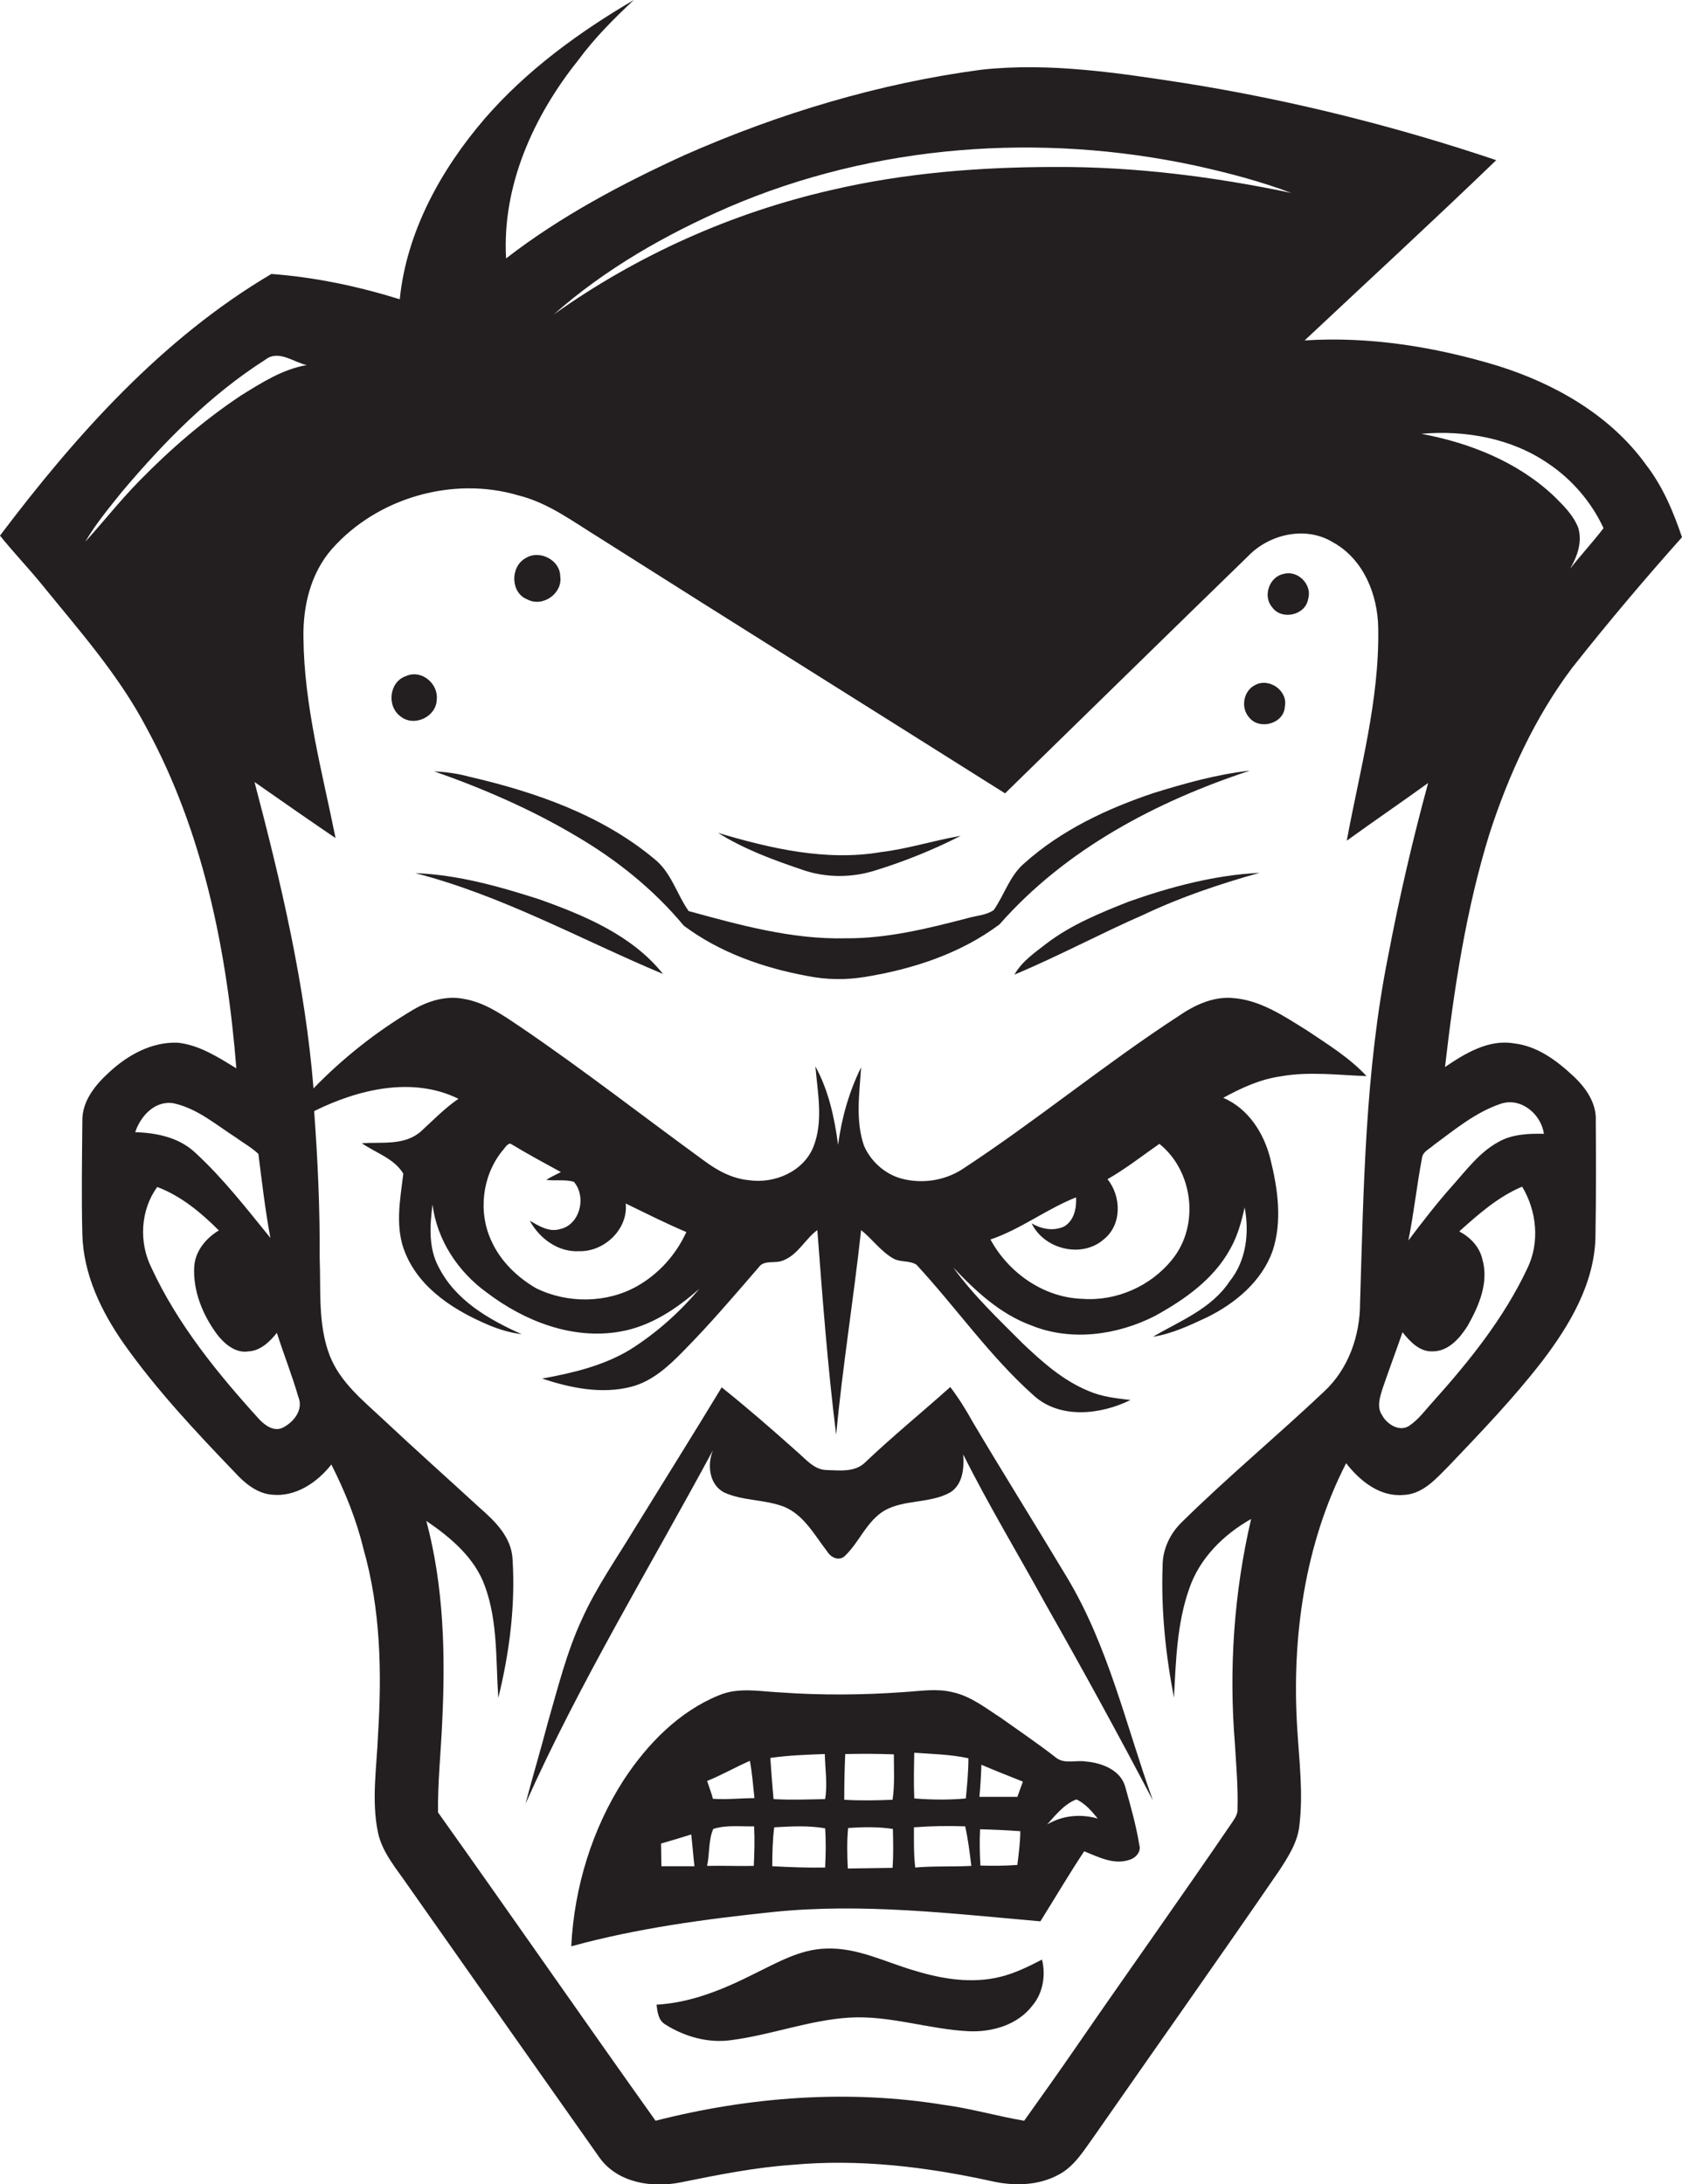 <?xml version="1.0" encoding="utf-8"?>
<!-- Generator: Adobe Illustrator 19.2.0, SVG Export Plug-In . SVG Version: 6.00 Build 0)  -->
<svg version="1.1" id="Layer_1" xmlns="http://www.w3.org/2000/svg" xmlns:xlink="http://www.w3.org/1999/xlink" x="0px" y="0px"
	 viewBox="0 0 518.8 673.7" enable-background="new 0 0 518.8 673.7" xml:space="preserve">
<g>
	<path fill="#231F20" d="M485.5,332.1c-5.2-4.9-11.3-9.5-18.6-10.3c-7.8-1.3-15,3.1-21.2,7.3c2.8-24.3,6.5-48.6,13.7-71.9
		c5.9-18.2,14-35.9,25.5-51.2c10.9-13.8,22.2-27.2,33.9-40.3c-2.7-8-6-15.8-11.2-22.5c-11-15.2-28.1-24.9-45.7-30.4
		c-19.2-5.8-39.4-9.1-59.5-7.8c19.7-18.5,39.6-36.8,59.1-55.6c-31.2-10.5-63.2-18.5-95.7-23.7c-20.8-3.2-42-6.5-63.1-4.2
		C271.1,25.7,240.2,35,211,47.9c-19.2,8.8-38.1,18.8-54.9,31.8c-1.3-22.4,8.5-44,22.3-61.2c5-6.8,11-12.8,17.1-18.5
		c-16.9,9.9-33.1,21.7-46,36.6c-13.5,15.7-24.1,34.9-26.2,55.7c-12.9-4-26.1-6.8-39.6-7.8C50,104.4,23.4,134.2,0,165.2
		c4,5,8.5,9.7,12.6,14.7c11.6,14.3,24,28.2,32.6,44.6c17.5,32.2,24.8,68.8,27.7,105c-5.6-3.4-11.4-7.2-18.1-7.9
		c-8-0.3-15.4,3.8-21.1,9.1c-4.3,3.9-8.4,8.9-8.3,15c-0.1,11.7-0.3,23.3,0,35c0.3,12.3,5.8,23.7,12.7,33.6
		c10.1,14.3,22.1,27.1,34.3,39.8c3,3.3,6.8,6.5,11.4,6.9c7.3,0.8,14-3.7,18.4-9.3c4.2,8.3,7.7,16.9,9.9,26
		c5.3,18.6,5.7,38.1,4.5,57.3c-0.4,10.1-2.1,20.3,0,30.3c1.4,6.3,5.8,11.2,9.4,16.5c19.7,28,39.3,55.9,59,83.8
		c5.6,7.7,16.2,9.3,25,7.5c11.4-2.3,22.8-4.6,34.4-5.4c20.5-1.9,41.2,0.6,61.3,5c6.9,1.6,14.5,1.5,20.9-2c4.9-2.6,7.8-7.6,11-12
		c19-27.3,38.2-54.4,57-81.8c2.8-4.3,5.7-8.8,6.2-14c1.2-10-0.1-20.1-0.7-30.1c-1.7-27.8,2.3-56.5,15.1-81.5
		c4.2,5.4,10.3,10.4,17.6,9.8c6.1-0.2,10.2-5.1,14.2-9.1c9.9-10.4,19.9-20.8,28.7-32.2c8.4-11,16-23.8,16.4-38c0.2-12,0.2-24,0.1-36
		C492.5,340.4,489.3,335.7,485.5,332.1z M477.6,143c7.3,4.9,13.3,11.9,17,19.9c-3.3,4.3-7,8.3-10.3,12.5c2.2-3.8,3.8-8.2,2.5-12.6
		c-1.5-3.9-4.5-6.8-7.4-9.7c-11.2-10.6-26-16.5-41-19.3C452,132.6,466.3,135.2,477.6,143z M224.7,63.9
		c45.1-19.4,96.3-23.1,144.1-12.8c10,2.2,19.9,4.8,29.5,8.4c-23.9-5-48.2-8.1-72.6-8c-23.2,0-46.5,1.8-69.2,7.1
		c-30.7,7-60,20.1-85.7,38.4C186.7,82.9,205.4,72.3,224.7,63.9z M43.1,148.2c-5.9,6-11.1,12.6-16.8,18.9c3.2-5.5,7.3-10.4,11.3-15.4
		c13-15.4,27.2-29.9,44.3-40.8c4-3.1,8.6,0.8,12.7,1.7c-7.5,1.3-14,5.5-20.3,9.4C62.9,129.6,52.6,138.5,43.1,148.2z M53.6,340.3
		c7.3,1.6,13,6.6,19.1,10.5c2.3,1.7,4.9,3.1,7,5.1c1.1,8.7,2.1,17.3,3.7,25.9c-7.4-9.1-14.6-18.4-23.2-26.3
		c-5-4.7-11.9-6.1-18.5-6.3C43.4,344.1,47.9,339.3,53.6,340.3z M87.3,440.3c-2.7,1.4-5.5-0.6-7.3-2.5
		c-12.9-14.2-25.2-29.3-33.3-46.8c-3.9-7.8-3.4-17.8,1.8-24.9c7.4,2.8,13.5,7.9,19,13.4c-4,2.4-7.3,6.4-7.6,11.2
		c-0.4,7.5,2.6,14.8,7,20.8c2.3,3,5.8,6,9.8,5.3c3.7-0.2,6.5-3,8.7-5.7c2.1,6.6,4.7,13.1,6.6,19.7C93.7,434.8,90.6,438.6,87.3,440.3
		z M408.3,429.3c-14.4,13.6-29.7,26.3-43.8,40.2c-3.6,3.5-5.9,8.3-5.9,13.4c-0.5,13.6,0.9,27.3,3.5,40.7c0.6-11.3,0.9-22.8,4.7-33.6
		c3.2-9.4,10.6-16.7,19.1-21.5c-5.3,22.7-6.9,46.2-5,69.4c0.4,6.7,1,13.4,0.8,20.1c0.1,1.5-0.8,2.8-1.6,4
		c-15.8,23.2-32.1,46-48,69.1c-5.3,7.7-10.7,15.3-16.2,23c-8.3-1.4-16.5-3.8-24.8-4.9c-29.5-4.8-59.9-2.5-88.9,4.9
		c-22.5-31.6-44.6-63.5-67.1-95.1c-0.1-9.3,0.9-18.7,1.3-28c1-20.7,0.5-41.7-4.9-61.9c7.5,5.1,15,11.4,18.1,20.2
		c4,11,3.3,22.9,4.1,34.4c3.4-13.9,5.3-28.3,4.4-42.7c-0.3-6.9-5.4-11.8-10.2-16c-9.9-9.1-20-18.1-29.8-27.3
		c-6.2-5.8-13.2-11.4-16.4-19.6c-3.7-9.6-2.7-20.1-3.1-30.2c0.1-15.1-0.6-30.2-1.7-45.2c13.5-6.7,30.3-10.8,44.5-3.8
		c-4.2,2.9-7.8,6.6-11.5,10c-5,4.5-12.1,3.3-18.3,3.7c4.3,3,10,4.7,12.8,9.4c-1,8.2-2.7,16.8,0.7,24.7c4.6,11,15.4,17.7,25.9,22.1
		c3.2,1.3,6.5,2.3,9.9,2.7c-10.1-4.5-20.4-10.4-25.6-20.7c-3.2-5.9-2.7-12.9-1.9-19.3c1.4,11,7.9,20.8,16.8,27.2
		c11.6,8.8,26.4,14.6,41.1,12c9.3-1.6,17.4-7,24.4-13.2c-6.1,7.3-13.3,13.7-21.4,18.8c-8.3,5-17.8,7.2-27.1,8.9
		c8.8,2.9,18.4,4.9,27.6,2.5c6.4-1.7,11.4-6.3,15.9-10.9c8.2-8.3,15.7-17.1,23.3-25.9c1.7-2.5,5.2-1,7.7-2.2
		c4.5-1.8,6.6-6.5,10.4-9.3c1.6,21.1,3.2,42.2,5.8,63.1c2-21.1,5.4-42,7.7-63.1c3.5,2.8,6.1,6.6,10,8.8c2.2,1.2,5,0.5,7.1,1.9
		c12.2,13.2,22.5,28.1,35.9,40.1c8.1,7.6,20.8,6.2,30.1,1.6c-4.4-0.5-8.9-1-13-2.8c-7.8-3.2-14.2-8.9-20.2-14.6
		c-7.5-7.5-15.3-14.9-21.5-23.5c6.9,7.3,14.5,14.4,24.1,17.9c12.3,5,26.5,3,38.1-2.9c9.1-5,18.1-11.3,23.2-20.6
		c2.3-4,3.5-8.4,4.5-12.9c1.5,7.9,0.5,16.5-4.7,22.9c-5.6,8.4-15.2,12.1-23.6,17c5.9-0.9,11.3-3.5,16.7-6c8.7-4.3,16.8-11,20.2-20.4
		c3.1-9.3,1.6-19.4-0.7-28.6c-2-7.9-6.8-15.4-14.5-18.7c5.5-3,11.3-5.7,17.6-6.6c8.8-1.6,17.8-0.4,26.6-0.1
		c-5.3-5.7-12-9.8-18.4-14.1c-7.1-4.4-14.5-9.5-23.2-10c-6-0.4-11.6,2.3-16.4,5.6c-22.9,14.9-44,32.4-66.8,47.3
		c-5.5,3.5-12.4,4.5-18.7,2.8c-5.1-1.4-9.4-5.3-11.5-10.1c-2.7-7.8-1.4-16.2-0.9-24.2c-3.7,7.5-6,15.6-7.1,23.9
		c-1.1-8.3-2.9-16.7-7-24.2c0.7,8.2,2.5,16.9-0.6,24.8c-3.1,7.7-12.1,11.5-20,10.3c-5.2-0.5-9.9-3.1-14-6.2
		c-18.7-13.6-36.9-27.8-56-40.8c-5.5-3.7-11.2-7.8-17.8-8.9c-5.4-1.1-11,0.6-15.6,3.3c-11.3,6.7-21.7,14.9-30.8,24.3
		c-2.6-32-10-63.4-18.2-94.5c8.3,5.8,16.6,11.6,25,17.3c-4.1-20.4-9.7-40.8-9.9-61.7c-0.2-9.8,2.2-20,8.8-27.5
		c14-15.8,37.3-22.5,57.5-16.5c9.3,2.3,17,8.2,25,13.1c41.6,26.4,83.4,52.5,125.1,78.8c25-24.4,49.9-48.8,74.9-73.1
		c6.6-6.9,17.9-9.5,26.3-4.3c9.4,5.2,13.8,16.2,13.9,26.5c0.4,22.2-5.7,43.8-9.7,65.5c8.3-6,16.8-11.8,25.1-17.8
		c-4.8,17.6-8.9,35.3-12.3,53.2c-7.1,35.3-7.6,71.4-8.7,107.2C419.5,412,415.9,422.3,408.3,429.3z M177,364.5
		c4,4.6,1.9,13.3-4.3,14.6c-3.4,1-6.5-1-9.3-2.6c3,5.5,8.8,9.8,15.3,9.4c7.7,0.2,15.1-6.8,14.3-14.7c6.2,3,12.3,6.1,18.7,8.8
		c-3.2,7-8.5,12.9-15.2,16.7c-9.4,5.3-21.5,5.4-31.2,0.6c-5.8-3.4-10.9-8.3-13.7-14.5c-4.2-8.9-2.9-20.1,3.3-27.8
		c0.8-0.8,1.3-2.1,2.5-2.3c5.1,3.1,10.3,5.9,15.6,8.8c-1.5,0.8-3.1,1.5-4.5,2.4C171.4,364.3,174.3,363.7,177,364.5z M340.4,382.3
		c5.7-4.5,5.5-13.3,1.2-18.6c5.6-3.2,10.7-7.2,16-10.9c10.4,8.3,12.5,25.1,4,35.6c-6.6,8.3-17.3,13-27.8,12.2
		c-11.9-0.4-22.7-8-28.3-18.3c9.4-3.2,17.3-9.4,26.4-13c0.2,3.3-0.6,7.2-3.7,9c-3.3,1.5-7,0.8-10-1
		C322,385.3,333.6,388.2,340.4,382.3z M471.1,391.2c-7.2,15.3-17.8,28.5-29,41c-2.4,2.6-4.5,5.6-7.5,7.6c-3,1.9-6.8-0.5-8.3-3.3
		c-1.7-2.5-0.7-5.5,0.1-8.1c2-5.9,4.2-11.7,6.2-17.5c2.3,2.9,5.3,6.1,9.3,5.9c4.9,0,8.4-4.1,10.8-7.9c3.5-6.2,6.6-13.4,4.5-20.6
		c-0.9-3.8-3.7-6.7-7.1-8.5c5.9-5.3,12-10.7,19.4-13.8C474,373.5,475,383.2,471.1,391.2z M462.2,352.2c-5.9,3.2-9.9,8.7-14.3,13.6
		c-4.8,5.4-9.2,11.1-13.5,16.8c1.7-8.4,2.6-17,4.2-25.4c0.2-2,2.3-2.8,3.6-4c6.5-4.8,13-10.2,20.8-12.8c6.2-2,12.4,3.3,13.2,9.3
		C471.5,349.6,466.4,349.8,462.2,352.2z"/>
	<path fill="#231F20" d="M162.7,184.9c4.7,2.5,10.9-1.9,10.1-7.1c0-5.1-6.4-8.3-10.6-5.7C157.3,174.7,157.4,182.9,162.7,184.9z"/>
	<path fill="#231F20" d="M396,177c-4.5,0.8-6.6,6.9-3.6,10.3c2.9,4.1,10.3,2.5,11.1-2.6C404.8,180.4,400.4,175.8,396,177z"/>
	<path fill="#231F20" d="M134.7,215.8c0.6-4.9-4.7-9.4-9.4-7.3c-5.3,1.7-6.1,9.4-1.7,12.5C127.7,224.3,134.6,221.1,134.7,215.8z"/>
	<path fill="#231F20" d="M387.1,211.3c-3.6,1.8-4.5,7-1.8,10c3.2,4,10.8,1.9,11-3.4C397.3,213.1,391.5,208.9,387.1,211.3z"/>
	<path fill="#231F20" d="M355.8,244.6c-14.3,4.8-28.4,11.4-39.8,21.6c-4.6,3.9-6.2,9.8-9.5,14.5c-2.3,1.6-5.4,1.7-8.1,2.5
		c-12.3,3.2-24.8,6.3-37.6,6.2c-16.5,0.4-32.7-4.1-48.4-8.4c-3.7-5.3-5.4-12-10.6-16.1c-16.2-13.5-36.6-20.6-56.9-25.3
		c-3.6-1-7.3-1.5-11-1.7c15.1,5.3,29.9,11.7,43.7,19.9c12.5,7.3,24,16.5,33.3,27.7c11.1,8.3,24.5,13,38,15.5c5.9,1.2,12,1.3,18,0.3
		c14.7-2.4,29.4-7.2,41.4-16.2c20.3-23.1,48.3-37.9,77.2-47.4C375.4,238.8,365.5,241.6,355.8,244.6z"/>
	<path fill="#231F20" d="M270.2,268.4c9-2.8,17.7-6.3,26.1-10.6c-8.2,1.4-16.2,4-24.5,5c-17,2.9-34.1-1.1-50.3-5.9
		c8,5,16.9,8.3,25.8,11.3C254.6,270.8,262.8,270.8,270.2,268.4z"/>
	<path fill="#231F20" d="M166.4,277.4c-12.4-4-25.2-7.6-38.3-8.1c26.8,6.9,51.1,20.5,76.4,31.1C195,288.5,180.4,282.4,166.4,277.4z"
		/>
	<path fill="#231F20" d="M322.8,291c-3.6,2.8-7.6,5.5-9.9,9.6c13.6-5.7,26.6-12.7,40.1-18.6c11.4-5.4,23.4-9.4,35.5-12.8
		c-13.8,0.7-27.4,4.3-40.4,8.9C339.3,281.6,330.4,285.2,322.8,291z"/>
	<path fill="#231F20" d="M300.1,438.7c-2.1-3.8-4.4-7.5-7-10.9c-8.7,7.8-17.8,15.2-26.2,23.2c-3.2,3.2-8,2.5-12,2.4
		c-3.8-0.1-6.3-3.3-9-5.6c-7.6-6.8-15.3-13.5-23.3-19.9c-8.9,14.7-18,29.2-27,43.8c-5.5,9.1-11.7,17.9-16.1,27.7
		c-4.7,10.1-7.4,21.1-10.5,31.8c-2.2,8.4-4.7,16.7-6.9,25.1c16.8-37.6,38.3-72.8,57.8-109c-1.8,4.5-1.2,10.5,3.4,13
		c5.9,2.7,12.7,2.1,18.7,4.5c6.1,2.6,9.3,8.8,13.2,13.8c1.1,1.8,3.6,3,5.4,1.3c4.5-4.3,6.7-10.7,12.2-14c6.2-3.5,14-2.1,20.3-5.6
		c3.9-2.5,4.3-7.5,4-11.7c7.9,15.8,17.1,31,25.6,46.5c11.3,19.9,22.3,40,32.9,60.2c-8.3-23.1-13.7-47.5-26.5-68.8
		C319.5,470.5,309.6,454.7,300.1,438.7z"/>
	<path fill="#231F20" d="M347.1,551.2c-1.4-5.3-7.3-7.5-12.2-7.9c-3-0.5-6.6,0.9-9.2-1.2c-5.5-4.3-11.3-8.2-16.9-12.2
		c-4.8-3.1-9.4-6.8-15.1-8c-4.9-1.2-10-0.3-15,0c-12.6,0.9-25.3,1-38,0.1c-6.3-0.3-12.9-1.7-19,0.9c-12.3,5-22,15-29.2,25.9
		c-9.9,15.3-15.4,33.4-16.3,51.5c20.4-5.6,41.4-8.4,62.4-10.6c27.4-2.8,54.9,0.5,82.3,2.9c4.5-7.2,8.8-14.5,13.5-21.6
		c4.3,1.7,9,4.2,13.7,2.7c2.1-0.5,4-2.5,3.3-4.7C350.4,562.8,348.7,557,347.1,551.2z M204,575.6c0-2.4-0.1-4.7-0.1-7
		c3.1-0.9,6.2-1.8,9.3-2.8c0.4,3.3,0.6,6.5,1,9.8C210.8,575.6,207.4,575.6,204,575.6z M232.5,575.5c-4.8,0.1-9.6-0.1-14.4,0
		c0.8-3.8,0.4-8,1.9-11.4c4-1.3,8.5-0.7,12.6-0.8C232.8,567.4,232.7,571.4,232.5,575.5z M219.9,554.8c-0.5-1.9-1.2-3.7-1.8-5.5
		c4.5-1.8,8.8-4.3,13.2-6.2c0.7,3.8,1,7.7,1.4,11.5C228.5,554.6,224.2,555.1,219.9,554.8z M254.5,576c-5.4,0.1-10.9-0.1-16.3-0.4
		c0-4,0.1-8,0.6-12c5.2-0.3,10.5-0.6,15.7,0.3C254.8,567.9,254.7,572,254.5,576z M254.5,554.9c-5.3,0.1-10.6,0.3-15.9,0
		c-0.4-4.2-0.7-8.5-1-12.7c5.5-0.8,11.1-1,16.8-1.2C254.5,545.6,255.3,550.3,254.5,554.9z M275.3,576.1c-4.6,0.1-9.2,0.1-13.8,0.2
		c-0.2-4.2-0.3-8.4,0.1-12.5c4.6-0.3,9.3-0.4,13.8,0.3C275.5,568.1,275.6,572.1,275.3,576.1z M275.3,555.1c-5,0.2-9.9,0.3-14.9,0
		c0-4.7,0.1-9.4,0.3-14.1c5-0.1,10-0.1,15,0.1C275.7,545.8,276,550.5,275.3,555.1z M282,540.6c5.6,0.4,11.2,0.5,16.7,1.7
		c0,4.2-0.4,8.3-0.8,12.4c-5.3,0.5-10.6,0.4-15.9,0C281.8,550,281.9,545.3,282,540.6z M282.3,576c-0.5-4.1-0.4-8.3-0.4-12.4
		c5.3-0.4,10.5-0.5,15.8-0.3c0.9,4,1.4,8.1,1.9,12.2C293.8,575.8,288,575.5,282.3,576z M313.8,575.2c-3.8,0.3-7.6,0.3-11.4,0.2
		c-0.2-3.7-0.3-7.4-0.1-11.2c4.1,0.1,8.3,0.3,12.4,0.6C314.7,568.3,314.2,571.7,313.8,575.2z M313.8,554.2c-3.9,0-7.8,0-11.7,0
		c0.3-3.3,0.5-6.6,0.6-9.9c4.2,1.8,8.5,3.5,12.8,5.2C314.9,551.1,314.4,552.6,313.8,554.2z M323,562.7c2.6-2.9,5.3-6.3,9-7.7
		c2.7,1.2,4.7,3.6,6.6,5.9C333.3,559.4,327.8,559.9,323,562.7z"/>
	<path fill="#231F20" d="M308.6,609.7c-8.8,2.2-18,0.7-26.5-1.9c-9-2.6-17.7-7.2-27.3-6.8c-8,0.2-15,4.3-22,7.7
		c-9.5,4.8-19.5,9-30.3,9.6c0.3,2.2,0.5,4.8,2.7,6.1c6,3.8,13.4,5.9,20.6,4.8c12.1-1.6,23.8-6.1,36-6.9c12.5-0.8,24.6,3.6,37.1,4.2
		c7.2,0.3,15.1-2,19.6-8c3.2-3.8,4.1-9.3,2.9-14.1C317.3,606.5,313.1,608.6,308.6,609.7z"/>
</g>
</svg>
